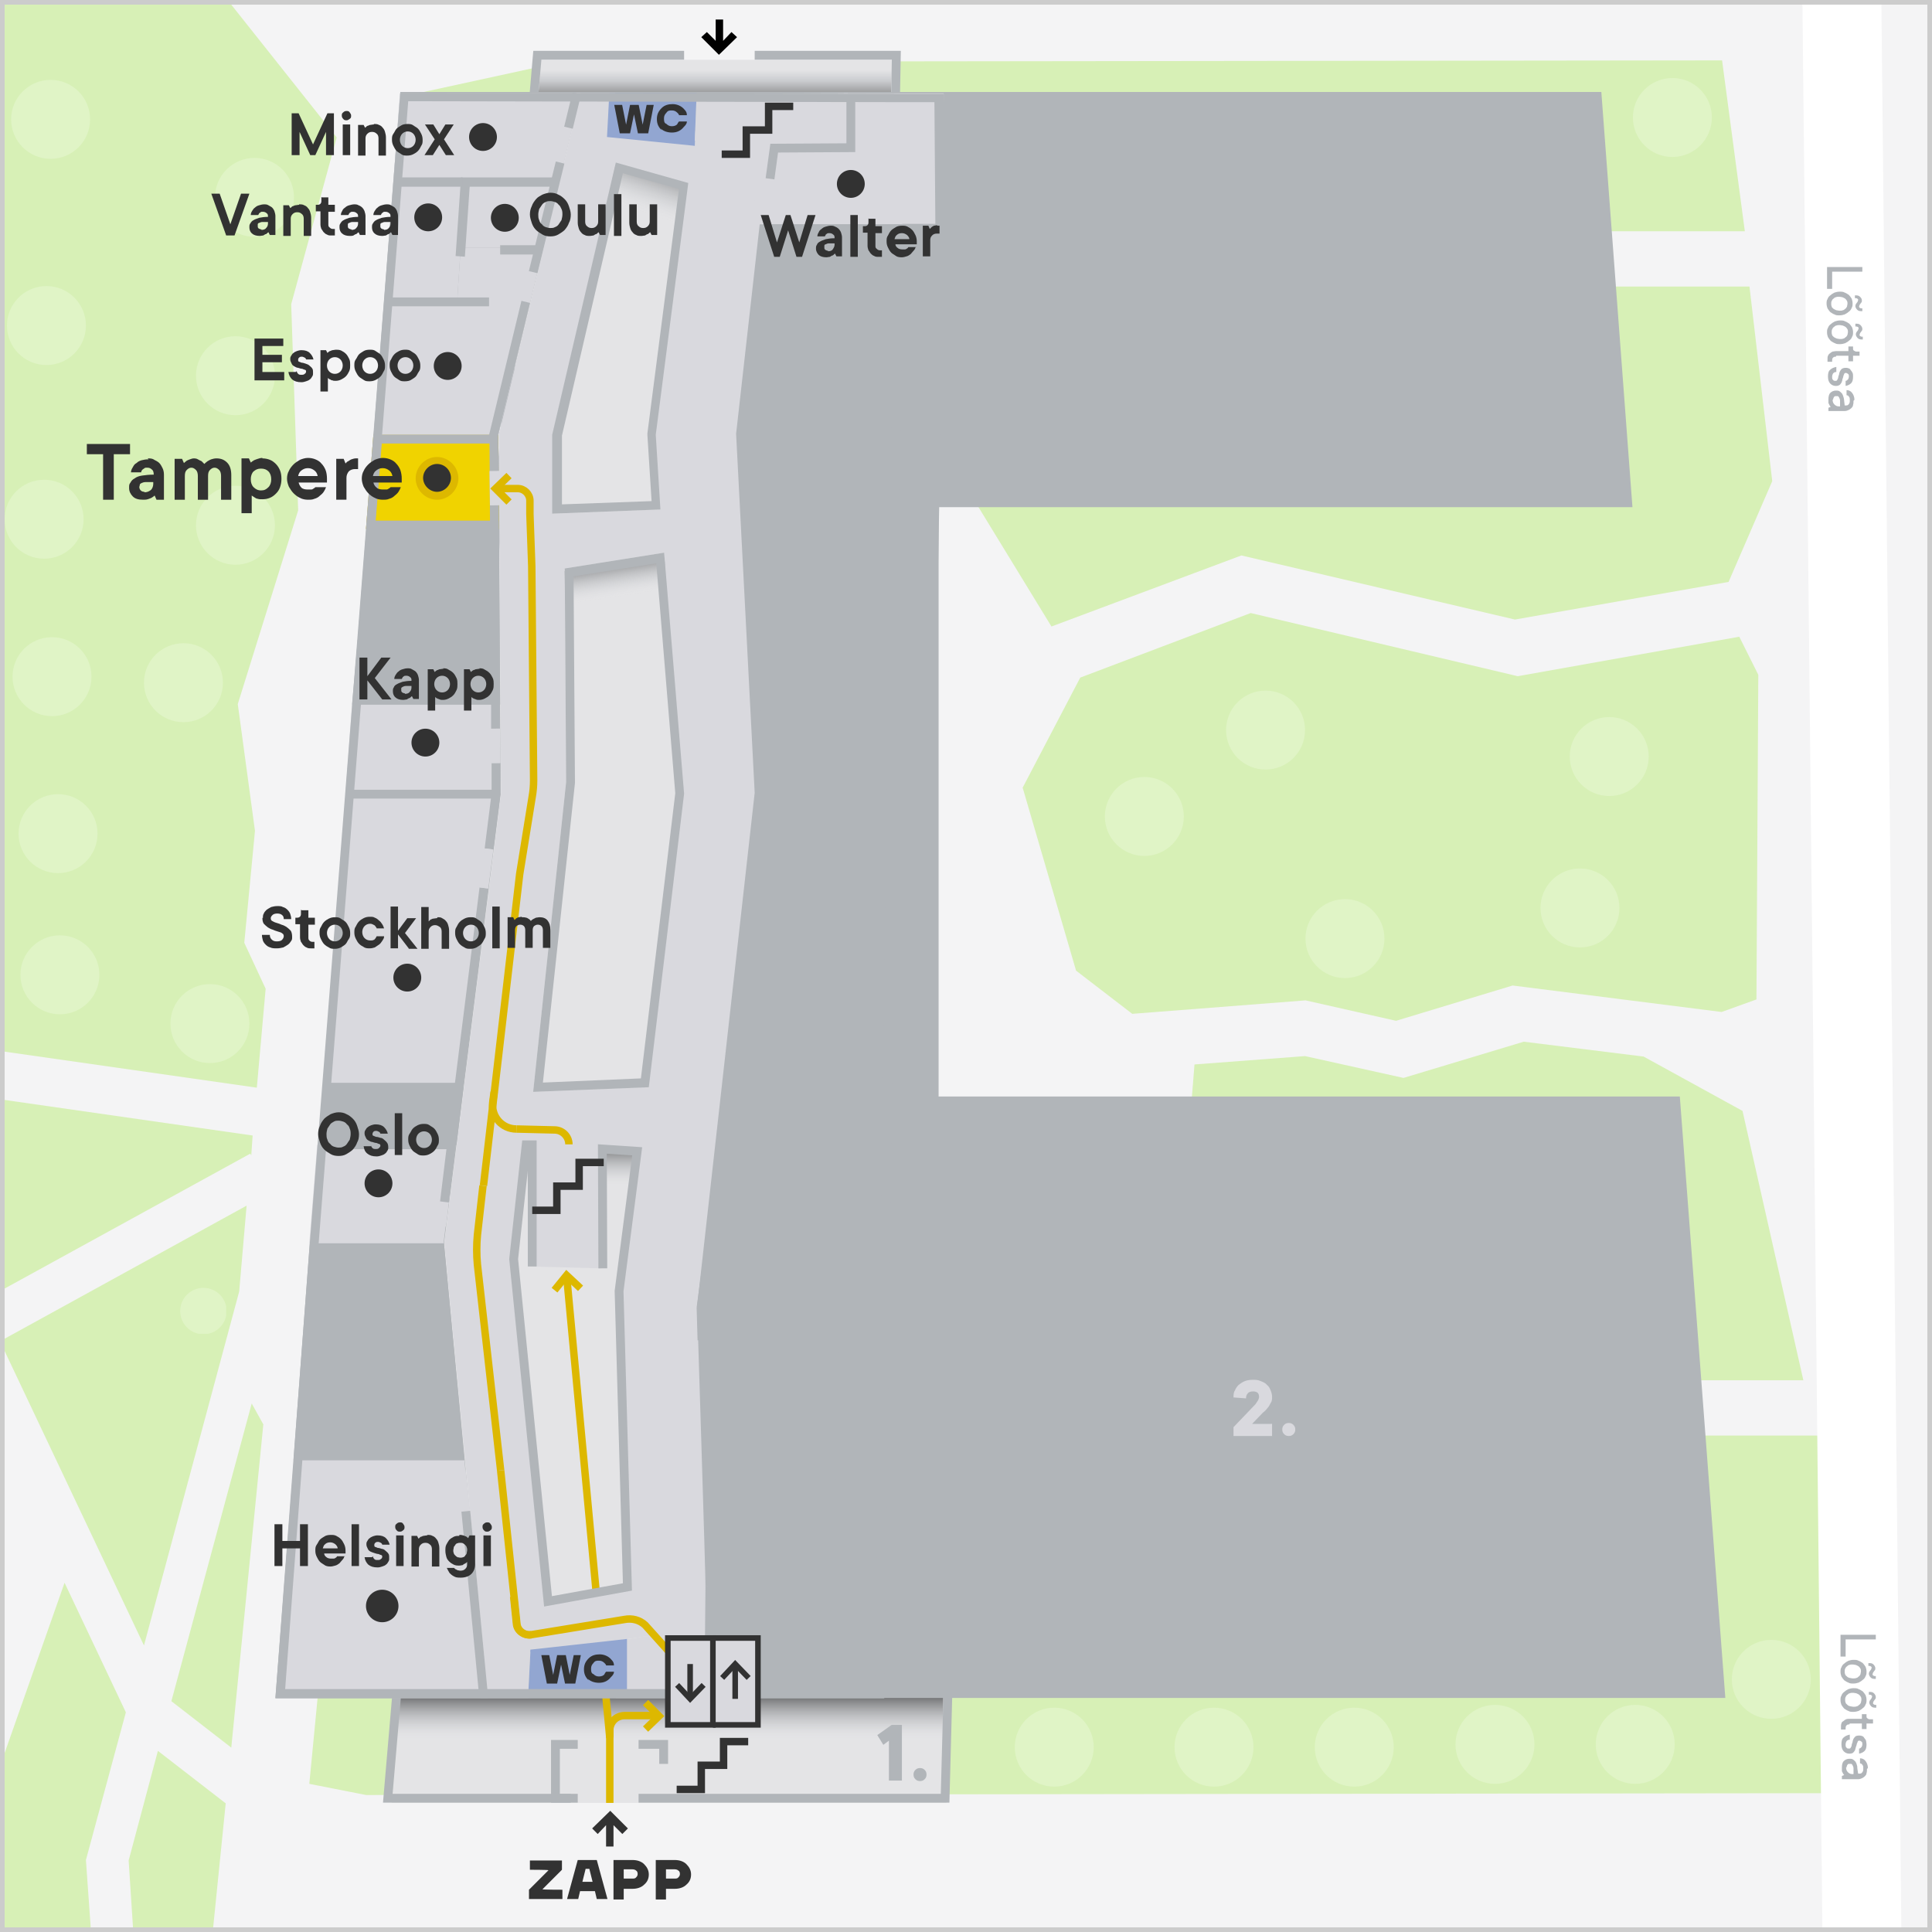 <?xml version="1.0" encoding="UTF-8"?>
<svg xmlns="http://www.w3.org/2000/svg" xmlns:xlink="http://www.w3.org/1999/xlink" version="1.1" viewBox="0 0 416 416">
  <!-- Generator: Adobe Illustrator 29.3.1, SVG Export Plug-In . SVG Version: 2.1.0 Build 151)  -->
  <defs>
    <style>
      .st0 {
        stroke-width: 2px;
      }

      .st0, .st1, .st2, .st3, .st4, .st5, .st6, .st7, .st8, .st9, .st10, .st11 {
        stroke-miterlimit: 10;
      }

      .st0, .st1, .st2, .st3, .st4, .st5, .st7, .st8, .st9, .st11 {
        fill: none;
      }

      .st0, .st2, .st3 {
        stroke: #b1b5b9;
      }

      .st12 {
        fill: url(#linear-gradient2);
      }

      .st13 {
        fill: url(#linear-gradient1);
      }

      .st14 {
        fill: url(#linear-gradient3);
      }

      .st15 {
        fill: #323232;
      }

      .st16 {
        fill: #f4f4f5;
      }

      .st17 {
        fill: url(#linear-gradient4);
        opacity: .5;
      }

      .st1 {
        stroke-width: 3px;
      }

      .st1, .st11 {
        stroke: #d9d9de;
      }

      .st2, .st11 {
        stroke-width: 1.9px;
      }

      .st3 {
        stroke-width: 1.9px;
      }

      .st18, .st19 {
        fill: #e0f4c6;
      }

      .st20 {
        fill: url(#linear-gradient);
      }

      .st21 {
        fill: #ddb800;
      }

      .st22 {
        fill: #ccc;
      }

      .st23 {
        isolation: isolate;
      }

      .st24, .st19 {
        mix-blend-mode: multiply;
      }

      .st25, .st6 {
        fill: #d9d9de;
      }

      .st4 {
        stroke-width: 1.6px;
      }

      .st4, .st5, .st6 {
        stroke: #323232;
      }

      .st26 {
        fill: #e4e4e6;
      }

      .st5, .st6 {
        stroke-width: 1.2px;
      }

      .st27 {
        fill: #fff;
        opacity: 0;
      }

      .st28 {
        fill: #92a6d1;
      }

      .st7 {
        stroke-width: 1.6px;
      }

      .st7, .st8, .st9 {
        stroke: #ddb800;
      }

      .st8 {
        stroke-width: 1.6px;
      }

      .st9 {
        stroke-width: 1.6px;
      }

      .st29 {
        fill: #d7f0b6;
      }

      .st10 {
        stroke: #fff;
        stroke-width: 17px;
      }

      .st10, .st30 {
        fill: #b1b5b9;
      }

      .st31 {
        fill: #f0d300;
      }
    </style>
    <symbol id="New_Symbol" viewBox="0 0 18.6 18.6">
      <g>
        <rect class="st27" width="18.6" height="18.6"/>
        <polyline class="st4" points="17 4.2 11.7 4.2 11.7 9.3 6.9 9.3 6.9 14.5 1.6 14.5"/>
      </g>
    </symbol>
    <symbol id="New_Symbol_1" viewBox="0 0 11 11">
      <g>
        <rect class="st27" width="11" height="11"/>
        <g>
          <path class="st15" d="M.9,3.7h.9l.5,2.5h0l.5-2.5h1.1l.5,2.5h0l.5-2.5h.9l-.7,3.6h-1.3l-.5-2.4h0l-.5,2.4h-1.3l-.7-3.6Z"/>
          <path class="st15" d="M6.8,6.9c-.4-.4-.6-.8-.6-1.4s.2-1,.6-1.4c.4-.4.9-.5,1.4-.5s1.1.2,1.5.7c.2.2.3.4.3.7h-1c0-.1-.1-.2-.2-.3-.2-.2-.4-.3-.7-.3s-.5,0-.7.3c-.2.2-.3.4-.3.7s0,.6.3.7c.2.2.4.3.7.3s.6-.1.7-.3c0,0,.1-.2.2-.3h1c0,.3-.2.5-.4.7-.4.5-.9.7-1.5.7s-1.1-.2-1.4-.5Z"/>
        </g>
      </g>
    </symbol>
    <symbol id="puu" viewBox="0 0 17 17">
      <circle class="st19" cx="8.5" cy="8.5" r="8.5"/>
    </symbol>
    <symbol id="põõsas" viewBox="0 0 9.9 9.9">
      <g class="st24">
        <circle class="st18" cx="5" cy="5" r="5"/>
      </g>
    </symbol>
    <linearGradient id="linear-gradient" x1="144.2" y1="374.7" x2="144.2" y2="361.7" gradientUnits="userSpaceOnUse">
      <stop offset="0" stop-color="#e4e4e6" stop-opacity="0"/>
      <stop offset=".2" stop-color="#b1b5b9" stop-opacity=".2"/>
      <stop offset=".9" stop-color="#323232"/>
    </linearGradient>
    <linearGradient id="linear-gradient1" x1="121.6" y1="255.5" x2="121.6" y2="243.4" xlink:href="#linear-gradient"/>
    <linearGradient id="linear-gradient2" x1="131.6" y1="128.7" x2="129.8" y2="117" xlink:href="#linear-gradient"/>
    <linearGradient id="linear-gradient3" x1="137.5" y1="45.4" x2="142.7" y2="30.2" xlink:href="#linear-gradient"/>
    <linearGradient id="linear-gradient4" x1="-7769.8" y1="-1000.8" x2="-7769.8" y2="-1012.3" gradientTransform="translate(-7616 -985.7) rotate(-180)" gradientUnits="userSpaceOnUse">
      <stop offset="0" stop-color="#e4e4e6"/>
      <stop offset=".2" stop-color="#b1b5b9"/>
      <stop offset=".5" stop-color="#323232"/>
    </linearGradient>
  </defs>
  <g class="st23">
    <g id="base">
      <rect class="st16" x="0" y="0" width="416" height="416"/>
    </g>
    <g id="roheline">
      <g>
        <polygon class="st29" points="378.6 145.3 374.5 137.1 326.8 145.6 269.3 132 232.6 145.9 220.2 169.6 231.7 209 243.8 218.3 281.1 215.4 300.6 219.8 325.7 212.2 370.7 217.9 378.2 215.2 378.6 145.3"/>
        <polygon class="st29" points="396.9 301.9 396.9 301.8 397 303.5 396.9 301.9"/>
        <polygon class="st29" points="91.4 43.2 92.6 56.2 123.9 75.3 171.6 237 80.8 237 66.6 384.1 78.8 386.5 401.4 386.1 401.5 391 397.3 309.1 354 309.1 352.9 297.2 388.3 297.2 375.2 239.2 353.9 227.5 328.1 224.3 302.2 232.1 281 227.4 257.2 229.2 256.1 242.9 188.8 240.9 174.1 81.7 197 86.8 226.4 134.9 267.3 119.6 326.2 133.4 372.2 125.3 381.6 103.6 376.7 61.7 316.5 61.7 315.5 49.8 375.7 49.8 370.8 13 121.1 13.3 89.4 20.2 91.4 43.2"/>
        <polygon class="st29" points="393.8 239.6 393 231.1 394.2 248.3 393.8 239.6"/>
      </g>
      <use width="17" height="17" transform="translate(237.9 167.3)" xlink:href="#puu"/>
      <use width="17" height="17" transform="translate(264 148.7)" xlink:href="#puu"/>
      <use width="17" height="17" transform="translate(281.1 193.6)" xlink:href="#puu"/>
      <use width="17" height="17" transform="translate(331.7 187)" xlink:href="#puu"/>
      <use width="17" height="17" transform="translate(338 154.4)" xlink:href="#puu"/>
      <use width="17" height="17" transform="translate(351.6 16.8)" xlink:href="#puu"/>
      <use width="17" height="17" transform="translate(372.9 353.1)" xlink:href="#puu"/>
      <use width="17" height="17" transform="translate(252.9 367.7)" xlink:href="#puu"/>
      <use width="17" height="17" transform="translate(218.5 367.7)" xlink:href="#puu"/>
      <use width="17" height="17" transform="translate(283.1 367.7)" xlink:href="#puu"/>
      <use width="17" height="17" transform="translate(313.4 367.1)" xlink:href="#puu"/>
      <use width="17" height="17" transform="translate(343.6 367.1)" xlink:href="#puu"/>
      <polygon class="st29" points="0 0 0 226.3 55.3 234.2 57.2 212.9 52.6 203 54.9 178.9 51.2 151.6 64.2 109.9 62.7 65.5 72.5 29.6 49 0 0 0"/>
      <polygon class="st29" points="51.5 278.1 53.1 259.6 0 288.8 31 354.3 51.5 278.1"/>
      <polygon class="st29" points="53.9 248.4 54.1 248.8 54.4 244.5 0 236.7 0 278 53.9 248.4"/>
      <polygon class="st29" points="54.2 302.2 36.9 366.3 49.8 376.3 56.7 306.7 54.2 302.2"/>
      <polygon class="st29" points="18.5 400.5 27.1 368.7 13.9 340.8 0 380.3 0 415.9 19.6 416 18.5 400.5"/>
      <polygon class="st29" points="48.6 388.3 34 377 27.7 400.6 28.7 416 45.8 416 48.6 388.3"/>
      <use width="9.9" height="9.9" transform="translate(38.8 277.3)" xlink:href="#põõsas"/>
      <use width="17" height="17" transform="translate(4.4 201.4)" xlink:href="#puu"/>
      <use width="17" height="17" transform="translate(36.7 211.9)" xlink:href="#puu"/>
      <use width="17" height="17" transform="translate(4 171)" xlink:href="#puu"/>
      <use width="17" height="17" transform="translate(2.7 137.2)" xlink:href="#puu"/>
      <use width="17" height="17" transform="translate(31 138.5)" xlink:href="#puu"/>
      <use width="17" height="17" transform="translate(1 103.3)" xlink:href="#puu"/>
      <use width="17" height="17" transform="translate(42.2 104.6)" xlink:href="#puu"/>
      <use width="17" height="17" transform="translate(1.5 61.6)" xlink:href="#puu"/>
      <use width="17" height="17" transform="translate(42.2 72.4)" xlink:href="#puu"/>
      <use width="17" height="17" transform="translate(2.4 17.2)" xlink:href="#puu"/>
      <use width="17" height="17" transform="translate(46.3 34)" xlink:href="#puu"/>
    </g>
    <g id="street">
      <line class="st10" x1="396.6" y1=".4" x2="400.9" y2="415.5"/>
      <g>
        <path class="st30" d="M394.5,62.2h-1.1s0-4.7,0-4.7h7.6c0,0,0,1,0,1h-6.5c0,0,0,3.7,0,3.7Z"/>
        <path class="st30" d="M396.1,67.9c-.4,0-.8,0-1.1-.2-.3-.1-.6-.3-.9-.5-.2-.2-.4-.5-.6-.8-.1-.3-.2-.6-.2-1,0-.4,0-.7.2-1,.1-.3.3-.6.6-.8.2-.2.5-.4.9-.6.3-.1.7-.2,1.1-.2.4,0,.8,0,1.1.2.3.1.6.3.9.5.2.2.4.5.6.8.1.3.2.6.2,1,0,.4,0,.7-.2,1-.1.3-.3.6-.6.8-.2.2-.5.4-.9.6-.3.1-.7.2-1.1.2ZM396.1,66.9c.3,0,.5,0,.7-.1.2,0,.4-.2.5-.3.2-.1.3-.3.4-.5,0-.2.1-.4.1-.6,0-.2,0-.4-.1-.6s-.2-.3-.4-.5c-.2-.1-.3-.2-.6-.3-.2,0-.4-.1-.7-.1s-.5,0-.7.1c-.2,0-.4.2-.5.3-.2.1-.3.3-.4.5s-.1.4-.1.6c0,.2,0,.4.1.6,0,.2.2.3.4.5.2.1.3.2.6.3.2,0,.4.1.7.1ZM399.5,66c0-.2,0-.3.1-.5,0-.1.2-.2.2-.3,0,0,.2-.2.2-.3s.1-.2.1-.3c0-.1,0-.2-.2-.3-.1-.1-.3-.1-.5-.1v-.6c.5,0,.8,0,1.1.3s.4.5.4.8c0,.2,0,.3-.1.4,0,.1-.2.2-.2.3,0,0-.2.2-.2.3,0,0-.1.2-.1.3,0,.1,0,.2.2.3.1.1.3.1.5.1v.6c-.5,0-.8,0-1.1-.3-.2-.2-.4-.5-.4-.8Z"/>
        <path class="st30" d="M396.2,74.1c-.4,0-.8,0-1.1-.2-.3-.1-.6-.3-.9-.5-.2-.2-.4-.5-.6-.8-.1-.3-.2-.6-.2-1,0-.4,0-.7.2-1,.1-.3.3-.6.6-.8.2-.2.5-.4.9-.6.3-.1.7-.2,1.1-.2.4,0,.8,0,1.1.2.3.1.6.3.9.5.2.2.4.5.6.8.1.3.2.6.2,1,0,.4,0,.7-.2,1-.1.3-.3.6-.6.8-.2.2-.5.4-.9.6-.3.1-.7.2-1.1.2ZM396.2,73c.3,0,.5,0,.7-.1.2,0,.4-.2.5-.3.2-.1.3-.3.4-.5,0-.2.1-.4.1-.6,0-.2,0-.4-.1-.6s-.2-.3-.4-.5c-.2-.1-.3-.2-.6-.3-.2,0-.4-.1-.7-.1s-.5,0-.7.1c-.2,0-.4.2-.5.3-.2.1-.3.3-.4.5s-.1.4-.1.6c0,.2,0,.4.1.6,0,.2.2.3.4.5.2.1.3.2.6.3.2,0,.4.1.7.1ZM399.6,72.1c0-.2,0-.3.1-.5,0-.1.2-.2.2-.3,0,0,.2-.2.2-.3s.1-.2.1-.3c0-.1,0-.2-.2-.3-.1-.1-.3-.1-.5-.1v-.6c.5,0,.8,0,1.1.3.2.2.4.5.4.8,0,.2,0,.3-.1.4,0,.1-.2.2-.2.3,0,0-.2.2-.2.3,0,0-.1.2-.1.3,0,.1,0,.2.2.3.1.1.3.1.5.1v.6c-.5,0-.8,0-1.1-.3-.2-.2-.4-.5-.4-.8Z"/>
        <path class="st30" d="M395.3,76.8c-.2,0-.4,0-.6.2s-.2.4-.2.6c0,0,0,0,0,.1s0,0,0,.1c0,0,0,0,0,.1h-1s0,0,0-.2c0-.1,0-.3,0-.4,0-.2,0-.5.1-.7s.2-.4.4-.5c.2-.2.4-.3.6-.4.2,0,.5-.1.8-.1h2.6s0-1,0-1h1s0,.4,0,.4c0,.2,0,.4.2.5s.3.2.5.2h.7s0,.9,0,.9h-1.4s0,1.2,0,1.2h-1s0-1.2,0-1.2h-2.6Z"/>
        <path class="st30" d="M395.3,80.1c-.2,0-.4.1-.6.3-.1.2-.2.4-.2.7,0,.3,0,.6.2.7.1.2.3.2.5.2.2,0,.3,0,.4-.2,0-.1.2-.3.2-.5,0-.2.1-.4.2-.7,0-.2.1-.5.2-.7.1-.2.3-.4.4-.5.2-.1.4-.2.8-.2.2,0,.4,0,.6.1.2,0,.4.2.5.4.2.2.3.4.4.6s.1.5.1.8c0,.6-.1,1.1-.4,1.4-.3.3-.7.5-1.2.6v-1.1c.2,0,.3-.1.5-.3.1-.1.2-.4.2-.6,0-.3,0-.5-.2-.6-.1-.1-.3-.2-.4-.2-.2,0-.3,0-.4.2s-.1.3-.2.5c0,.2-.1.4-.2.7,0,.2-.1.5-.2.7s-.3.4-.4.5c-.2.1-.4.2-.8.2-.5,0-.9-.2-1.2-.5s-.5-.8-.5-1.5c0-.7.1-1.2.5-1.5.3-.3.8-.5,1.3-.6v1.1Z"/>
        <path class="st30" d="M399.1,86.3c0,.3,0,.6-.1.9,0,.3-.2.5-.4.7s-.4.3-.6.4c-.2.1-.5.2-.8.2h-3.5s0-.7,0-.7l.5-.2c-.1-.1-.2-.2-.3-.4,0-.1-.2-.3-.2-.5s0-.4,0-.7c0-.6.1-1.1.4-1.4.3-.3.7-.5,1.2-.5.3,0,.5,0,.7.1.2.1.4.3.6.5.2.3.3.6.4,1s.1,1,.2,1.6h.2c.3,0,.5,0,.7-.3s.2-.4.2-.8c0-.4,0-.6-.2-.8-.1-.2-.3-.3-.5-.3v-1.1c.5,0,.9.2,1.2.6.3.4.5.9.5,1.5ZM394.6,86c0,.5.1.8.4,1.1.2.2.5.4.9.4h.3c0-.5,0-.9,0-1.2,0-.3-.1-.5-.2-.7s-.2-.3-.3-.3c-.1,0-.2,0-.4,0-.2,0-.3,0-.4.2-.1.1-.2.4-.2.6Z"/>
      </g>
      <g>
        <path class="st30" d="M397.4,356.7h-1.1s0-4.7,0-4.7h7.6c0,0,0,1,0,1h-6.5c0,0,0,3.7,0,3.7Z"/>
        <path class="st30" d="M399.1,362.5c-.4,0-.8,0-1.1-.2-.3-.1-.6-.3-.9-.5-.2-.2-.4-.5-.6-.8-.1-.3-.2-.6-.2-1s0-.7.2-1c.1-.3.3-.6.6-.8.2-.2.5-.4.9-.6.3-.1.7-.2,1.1-.2.4,0,.8,0,1.1.2.3.1.6.3.9.5.2.2.4.5.6.8.1.3.2.6.2,1,0,.4,0,.7-.2,1-.1.3-.3.6-.6.8-.2.2-.5.4-.9.6-.3.1-.7.2-1.1.2ZM399,361.4c.3,0,.5,0,.7-.1.2,0,.4-.2.5-.3.2-.1.3-.3.4-.5,0-.2.1-.4.1-.6s0-.4-.1-.6-.2-.3-.4-.5c-.2-.1-.3-.2-.6-.3-.2,0-.4-.1-.7-.1s-.5,0-.7.1c-.2,0-.4.2-.5.3-.2.1-.3.3-.4.5s-.1.4-.1.6c0,.2,0,.4.1.6,0,.2.2.3.4.5s.3.2.6.3c.2,0,.4.1.7.1ZM402.4,360.5c0-.2,0-.3.1-.5,0-.1.2-.2.2-.3,0,0,.2-.2.2-.3,0,0,.1-.2.1-.3,0-.1,0-.2-.2-.3-.1-.1-.3-.1-.5-.1v-.6c.5,0,.8,0,1.1.3.2.2.4.5.4.8,0,.2,0,.3-.1.4,0,.1-.2.2-.2.3,0,0-.2.2-.2.3,0,0-.1.2-.1.3,0,.1,0,.2.2.3.1.1.3.1.5.1v.6c-.5,0-.8,0-1.1-.3-.2-.2-.4-.5-.4-.8Z"/>
        <path class="st30" d="M399.1,368.6c-.4,0-.8,0-1.1-.2-.3-.1-.6-.3-.9-.5-.2-.2-.4-.5-.6-.8-.1-.3-.2-.6-.2-1s0-.7.2-1c.1-.3.3-.6.6-.8.2-.2.5-.4.9-.6.3-.1.7-.2,1.1-.2.4,0,.8,0,1.1.2.3.1.6.3.9.5.2.2.4.5.6.8.1.3.2.6.2,1,0,.4,0,.7-.2,1-.1.3-.3.6-.6.8-.2.2-.5.4-.9.6-.3.1-.7.2-1.1.2ZM399.1,367.5c.3,0,.5,0,.7-.1.2,0,.4-.2.5-.3.2-.1.3-.3.4-.5,0-.2.1-.4.1-.6s0-.4-.1-.6-.2-.3-.4-.5c-.2-.1-.3-.2-.6-.3-.2,0-.4-.1-.7-.1s-.5,0-.7.1c-.2,0-.4.2-.5.3-.2.1-.3.3-.4.5s-.1.4-.1.6c0,.2,0,.4.1.6,0,.2.2.3.4.5s.3.2.6.3c.2,0,.4.1.7.1ZM402.5,366.7c0-.2,0-.3.1-.5,0-.1.2-.2.2-.3,0,0,.2-.2.2-.3,0,0,.1-.2.1-.3,0-.1,0-.2-.2-.3-.1-.1-.3-.1-.5-.1v-.6c.5,0,.8,0,1.1.3.2.2.4.5.4.8,0,.2,0,.3-.1.4,0,.1-.2.2-.2.3,0,0-.2.2-.2.3,0,0-.1.2-.1.3,0,.1,0,.2.2.3.1.1.3.1.5.1v.6c-.5,0-.8,0-1.1-.3-.2-.2-.4-.5-.4-.8Z"/>
        <path class="st30" d="M398.2,371.3c-.2,0-.4,0-.6.2s-.2.4-.2.6c0,0,0,0,0,.1,0,0,0,0,0,.1s0,0,0,.1h-1s0,0,0-.2c0-.1,0-.3,0-.4,0-.2,0-.5.1-.7,0-.2.2-.4.4-.5.2-.2.4-.3.6-.4s.5-.1.8-.1h2.6s0-1,0-1h1s0,.4,0,.4c0,.2,0,.4.2.5.1.1.3.2.5.2h.7s0,.9,0,.9h-1.4s0,1.2,0,1.2h-1s0-1.2,0-1.2h-2.6Z"/>
        <path class="st30" d="M398.2,374.6c-.2,0-.4.1-.6.3-.1.2-.2.4-.2.7,0,.3,0,.6.2.7.1.2.3.2.5.2.2,0,.3,0,.4-.2s.2-.3.2-.5c0-.2.1-.4.2-.7,0-.2.1-.5.2-.7.1-.2.3-.4.4-.5s.4-.2.8-.2c.2,0,.4,0,.6.1.2,0,.4.2.5.4.2.2.3.4.4.6,0,.2.1.5.1.8,0,.6-.1,1.1-.4,1.4-.3.3-.7.5-1.2.6v-1.1c.2,0,.3-.1.5-.3.1-.1.2-.4.2-.6,0-.3,0-.5-.2-.6-.1-.1-.3-.2-.4-.2-.2,0-.3,0-.4.2,0,.1-.1.3-.2.5,0,.2-.1.4-.2.7s-.1.5-.2.7c-.1.2-.3.4-.4.5s-.4.2-.8.2c-.5,0-.9-.2-1.2-.5s-.5-.8-.5-1.5c0-.7.1-1.2.5-1.5.3-.3.8-.5,1.3-.6v1.1Z"/>
        <path class="st30" d="M402,380.9c0,.3,0,.6-.1.9,0,.3-.2.5-.4.7s-.4.3-.6.4c-.2.1-.5.2-.8.2h-3.5s0-.7,0-.7l.5-.2c-.1-.1-.2-.2-.3-.4,0-.1-.2-.3-.2-.5,0-.2,0-.4,0-.7,0-.6.1-1.1.4-1.4.3-.3.7-.5,1.2-.5.3,0,.5,0,.7.1.2.1.4.3.6.5.2.3.3.6.4,1,0,.4.1,1,.2,1.6h.2c.3,0,.5,0,.7-.3s.2-.4.2-.8c0-.4,0-.6-.2-.8-.1-.2-.3-.3-.5-.3v-1.1c.5,0,.9.2,1.2.6.3.4.5.9.5,1.5ZM397.5,380.5c0,.5.1.8.4,1.1.2.2.5.4.9.4h.3c0-.5,0-.9,0-1.2,0-.3-.1-.5-.2-.7s-.2-.3-.3-.3c-.1,0-.2,0-.4,0-.2,0-.3,0-.4.2-.1.1-.2.4-.2.6Z"/>
      </g>
    </g>
    <g id="_x31__korrus">
      <g>
        <polygon class="st26" points="192.9 12.9 115.6 12.9 84.3 388.2 203.8 388.2 204.1 364.7 195.6 364.5 188.6 249.2 192.9 12.9"/>
        <polygon class="st20" points="203.1 377.3 203.1 365 85.7 365.5 85.3 377.3 203.1 377.3"/>
        <polygon class="st13" points="135.2 257.9 137 248.6 107.6 246.5 106.1 255.5 135.2 257.9"/>
        <polygon class="st12" points="145.5 130.9 144 120 119 123.3 118.4 132.2 145.5 130.9"/>
        <polygon class="st14" points="149.5 49.4 148 38.6 130.4 33.6 122.4 50.7 149.5 49.4"/>
        <polygon class="st17" points="116.6 12.9 115.6 23.7 191.8 23.4 192 12.9 116.6 12.9"/>
        <polyline class="st3" points="147.3 11.9 115.7 11.9 83.5 387.2 124.4 387.2"/>
        <polyline class="st3" points="137.5 375.6 142.9 375.6 142.9 379.8"/>
        <polyline class="st3" points="122.9 387.2 119.6 387.2 119.6 375.6 124.4 375.6"/>
        <polyline class="st3" points="137.5 387.2 203.5 387.2 204.1 364.6 195.1 364.5 188.6 249.2 193 11.9 162.5 11.9"/>
        <g class="st24">
          <line class="st9" x1="131.3" y1="374.2" x2="122" y2="274.6"/>
          <line class="st9" x1="131.3" y1="388.2" x2="131.3" y2="372.1"/>
          <path class="st8" d="M131.3,373.9v-1.3c0-1.8,1.4-3.2,3.2-3.2h7.2"/>
          <polyline class="st9" points="125 277.4 122 274.6 119.4 277.8"/>
          <polyline class="st9" points="139 372.3 141.9 369.5 139 366.6"/>
        </g>
      </g>
      <polygon class="st15" points="127.5 393.7 128.7 394.9 130.5 393 130.5 397.6 132.1 397.6 132.1 393 134 394.9 135.2 393.7 131.4 389.9 127.5 393.7"/>
      <g>
        <path class="st15" d="M113.9,408.9v-2l4.2-4.2h0c0-.1-4-.1-4-.1v-2h6.9v2l-4.2,4.2h0c0,.1,4.3.1,4.3.1v2h-7.2Z"/>
        <path class="st15" d="M122.1,408.9l2.3-8.4h4.1l2.3,8.4h-2.3l-.4-1.7h-3.2l-.4,1.7h-2.3ZM125.3,405.2h2.3l-.7-2.8h-.8l-.7,2.8Z"/>
        <path class="st15" d="M132.1,408.9v-8.4h4.1c1,0,1.9.3,2.5.9.6.6,1,1.3,1,2.2s-.3,1.6-1,2.2c-.6.6-1.5.9-2.5.9h-1.9v2.3h-2.2ZM134.3,404.5h1.8c.4,0,.7,0,.9-.3.2-.2.3-.4.3-.7s-.1-.6-.3-.7c-.2-.2-.5-.3-.9-.3h-1.8v2Z"/>
        <path class="st15" d="M141.2,408.9v-8.4h4.1c1,0,1.9.3,2.5.9.6.6,1,1.3,1,2.2s-.3,1.6-1,2.2c-.6.6-1.5.9-2.5.9h-1.9v2.3h-2.2ZM143.4,404.5h1.8c.4,0,.7,0,.9-.3.2-.2.3-.4.3-.7s-.1-.6-.3-.7c-.2-.2-.5-.3-.9-.3h-1.8v2Z"/>
      </g>
    </g>
    <g id="building_base">
      <g>
        <path class="st30" d="M361.8,236.1h-159.7v-126.9h149.4l-6.7-89.4H86.2l-26.9,345.8h312.2l-9.8-129.5ZM152.2,170.9l-12.4,110.6,1.9,60.1h10.6l-.4,11h-13.4s-34.3,4.8-34.3,4.8l-8.6-89.6,12.2-96.8-.5-77.3,16.1-67.1,32,3.1-7.2,63.9,4,77.3Z"/>
        <path class="st25" d="M123.5,26.5l-16.1,67.1.5,77.3-12.2,96.8,8.6,89.6,34.3-4.9h9s4.3-.1,4.3-.1v-10.9c.1,0-1.8-60.1-1.8-60.1l12.4-110.6-4-77.3,7.2-63.9-42.2-3.1ZM135.8,342.3l-18.2,3-7.6-74.2,2.7-24.6h1.2c0,.1,0,26.2,0,26.2l15.3.4v-25.7c-.1,0,8.5.6,8.5.6l-3.9,30.2,1.9,64.3ZM138.5,234.1l-23.7,1,7.1-66.7-.3-46,21.4-3.4,3.1,51.9-7.6,63.2ZM140.8,93.6l1,16.1-22.8.9v-17s13.5-57.9,13.5-57.9l15.4,4.5-7.1,53.4Z"/>
      </g>
      <polygon class="st31" points="107.3 93.6 107.4 113.9 78.8 113.9 80.4 93.6 107.3 93.6"/>
    </g>
    <g id="rooms">
      <g>
        <polygon class="st25" points="100 314.4 103.9 357.4 105.1 365.6 59.5 365.6 63.4 314.4 100 314.4"/>
        <polygon class="st30" points="95.6 267.7 100 314.4 63.2 314.4 66.7 267.7 95.6 267.7"/>
        <polygon class="st25" points="98.1 246.5 95.5 267.7 66.6 267.7 68.3 246.5 98.1 246.5"/>
        <polygon class="st30" points="99.8 234.1 98.3 246.5 68.8 246.5 69.8 234.1 99.8 234.1"/>
        <polygon class="st25" points="107.6 170.9 99.7 234.1 69.9 234.1 74.8 170.9 107.6 170.9"/>
        <polygon class="st25" points="107.6 151.7 107.7 170.9 74.4 170.9 75.8 151.7 107.6 151.7"/>
        <polygon class="st30" points="107.5 122.4 107.7 151.7 75.8 151.7 78.4 122.4 107.5 122.4"/>
        <polygon class="st30" points="107.4 112.2 107.5 123.3 78.4 123.3 79.3 112.2 107.4 112.2"/>
        <polygon class="st25" points="114.1 65.4 107.3 93.6 80.6 93.6 82.7 65.4 114.1 65.4"/>
        <polygon class="st25" points="120.5 39.3 117.1 53.3 99.3 53.3 100.2 39.3 120.5 39.3"/>
        <polygon class="st25" points="125 20.1 120.4 39.3 84.7 39.3 86.1 20.1 125 20.1"/>
        <polygon class="st25" points="132.5 20.1 132.1 27.4 123.4 27 123.7 20.1 132.5 20.1"/>
        <polygon class="st28" points="150 20.1 149.6 31.4 130.7 29.5 131.2 20.1 150 20.1"/>
        <polygon class="st25" points="182.6 20.1 182.2 30.9 156.9 30.9 149.6 30.3 150 20.2 182.6 20.1"/>
        <polygon class="st25" points="203.2 20.1 202.9 48.3 161.9 48.3 164 29.6 181.5 29.6 181.7 20.1 203.2 20.1"/>
        <polygon class="st30" points="203.1 48.3 202.5 93.6 160.1 93.6 166.2 48.3 203.1 48.3"/>
        <polygon class="st30" points="202.5 93.6 202 121.9 161.7 121.9 160.1 93.6 202.5 93.6"/>
        <polygon class="st30" points="202 121.9 201.2 170.9 165 170.9 161.8 121.9 202 121.9"/>
        <polygon class="st30" points="201.2 170.9 199.6 281.5 150 281.5 164.9 170.9 201.2 170.9"/>
        <polygon class="st30" points="180.5 288.6 179.6 337.8 190.7 337.8 190.4 365.4 163.4 365.6 163.6 352.5 157.9 352.2 158.2 341.5 152.3 341.5 150.7 288.6 180.5 288.6"/>
        <polygon class="st30" points="158.2 341.5 157.9 352.3 151.8 352.4 151.9 341.5 158.2 341.5"/>
        <polygon class="st25" points="163.5 352.4 163.4 365.6 132.6 365.6 133.1 353.3 138.5 352.4 163.5 352.4"/>
        <polygon class="st28" points="113.7 365.6 114.2 355.2 135 352.9 135 365.1 113.7 365.6"/>
        <polygon class="st25" points="103.5 365.6 104 356.5 114.2 355.8 113.7 365.6 103.5 365.6"/>
        <polygon class="st30" points="190.2 281.5 189.5 337.8 179.6 337.8 180.5 288.6 150.2 288.6 150 281.5 180.6 281.5 190.2 281.5"/>
        <polygon class="st25" points="98.4 65.4 82.8 65.4 84.7 39.3 99.7 39.3 98.7 53.3 99.2 53.3 98.4 65.4"/>
        <polygon class="st25" points="98.4 65.4 114.1 65.4 117 53.3 99.2 53.3 98.4 65.4"/>
        <path class="st30" d="M87.9,21.8l106.7.2h6.6l.2,26.2h-7c0,.1-1.9.1-1.9.1v1.9s-4.1,313.5-4.1,313.5H61.4l7.2-95.8L87.9,21.8M86.2,19.9l-19.5,247.9-7.4,97.9h131.1l4.1-315.4h8.9c0-.1-.2-30.1-.2-30.1h-8.5l-108.5-.2h0Z"/>
        <line class="st11" x1="99.3" y1="316.5" x2="100.3" y2="325.5"/>
        <line class="st11" x1="95.9" y1="257.1" x2="95.1" y2="264"/>
        <polyline class="st2" points="165.8 38.5 166.7 31.9 183.2 31.8 183.2 21.1"/>
        <line class="st2" x1="122.4" y1="27.5" x2="124.2" y2="20.1"/>
        <line class="st2" x1="114.8" y1="58.6" x2="120.6" y2="35"/>
        <line class="st2" x1="105.3" y1="65" x2="83.8" y2="65"/>
        <line class="st2" x1="106.2" y1="94" x2="113.2" y2="65"/>
        <polyline class="st2" points="104.2 191.2 98.8 234.1 69.9 234.1"/>
        <polyline class="st2" points="106.8 164.3 106.8 170.9 105.3 182.8"/>
        <line class="st2" x1="106.7" y1="151.1" x2="106.7" y2="156.9"/>
        <polyline class="st2" points="68.7 246.5 97.2 246.5 95.7 258.8"/>
        <line class="st2" x1="100.3" y1="325.4" x2="104" y2="363.9"/>
        <line class="st0" x1="107.7" y1="53.8" x2="116.4" y2="53.8"/>
        <polyline class="st0" points="119.5 39.2 100.2 39.2 99.1 55.2"/>
        <line class="st2" x1="75.7" y1="171" x2="106.8" y2="171"/>
        <line class="st0" x1="85.4" y1="39.2" x2="99.6" y2="39.2"/>
        <path class="st30" d="M82.2,95.5h23.2s.1,16.6.1,16.6h-24.6s1.3-16.6,1.3-16.6M80.4,93.6l-1.6,20.3h28.6c0,0-.1-20.3-.1-20.3h-26.9Z"/>
      </g>
      <polyline class="st2" points="129.8 273.1 129.7 247.4 137.2 247.9 133.3 278 135.1 341.7 118 344.8 110.6 271.1 113.3 246.5 114.6 246.5 114.6 272.7"/>
      <path class="st30" d="M141.3,121.2l4.1,49.6-7.4,61.4-21.1.9,6.9-64.5h0c0-.1,0-.2,0-.2l-.3-44.3,17.8-2.8M143,119l-21.4,3.4.3,46-7.1,66.7,24.9-1,7.6-63.2-4.3-51.9h0Z"/>
      <line class="st11" x1="105.3" y1="182.8" x2="104.2" y2="191.2"/>
      <line class="st11" x1="106.7" y1="156.9" x2="106.8" y2="164.3"/>
      <path class="st30" d="M134.1,37.3l12.1,3.4-6.8,52.6v.2s0,.2,0,.2l.9,14.2-19.3.7v-14.8s13.1-56.4,13.1-56.4M132.6,35l-13.7,58.6v17s23.3-.9,23.3-.9l-1-16.1,7-54.2-15.6-4.4h0Z"/>
      <line class="st1" x1="106.9" y1="101.4" x2="107" y2="108.8"/>
    </g>
    <g id="arrows">
      <g class="st24">
        <polyline class="st9" points="109.6 102.4 106.7 105.2 109.6 108.1"/>
        <g>
          <path class="st7" d="M111.2,243.1l8.2.2c1.7,0,3.1,1.4,3.1,3.1h0"/>
          <path class="st7" d="M104.1,255.3l7.8-67.1,2.7-16.7c.2-1.1.3-2.3.3-3.4l-.4-46.2-.4-11.2v-2.9c0-1.4-1.2-2.6-2.6-2.6h-3.9"/>
          <path class="st7" d="M107.8,316.6l-5-44.3c-.2-2.1-.2-4.3,0-6.4l1.2-10.6"/>
          <path class="st9" d="M107.8,316.6l3.5,33c.1,1.5,1.6,2.6,3.1,2.4"/>
          <path class="st7" d="M106.4,235.1l-.3,2.2c-.4,3.1,2,5.8,5.1,5.8h0"/>
          <path class="st9" d="M110.6,343.8l.6,5.8c.1,1.5,1.6,2.6,3.1,2.4l20.2-3.3c1.6-.3,3.2.1,4.4,1.2l7.1,7.9-.5-2"/>
        </g>
      </g>
    </g>
    <g id="icons">
      <circle class="st15" cx="81.5" cy="254.8" r="3"/>
      <circle class="st15" cx="87.7" cy="210.5" r="3"/>
      <circle class="st15" cx="91.6" cy="159.9" r="3"/>
      <g>
        <path class="st15" d="M94.1,106.7c-2.1,0-3.8-1.7-3.8-3.8s1.7-3.8,3.8-3.8,3.8,1.7,3.8,3.8-1.7,3.8-3.8,3.8Z"/>
        <path class="st21" d="M94.1,99.9c1.7,0,3,1.4,3,3s-1.4,3-3,3-3-1.4-3-3,1.4-3,3-3M94.1,98.4c-2.5,0-4.6,2.1-4.6,4.6s2.1,4.6,4.6,4.6,4.6-2.1,4.6-4.6-2.1-4.6-4.6-4.6h0Z"/>
      </g>
      <circle class="st15" cx="104" cy="29.5" r="3"/>
      <circle class="st15" cx="108.7" cy="46.9" r="3"/>
      <circle class="st15" cx="92.2" cy="46.8" r="3"/>
      <use width="11" height="11" transform="translate(115.2 350.1) scale(1.7)" xlink:href="#New_Symbol_1"/>
      <g>
        <polyline class="st6" points="153.5 371.4 157.4 371.4 163.2 371.4 163.2 361.3 163.2 352.7 153.5 352.7"/>
        <polygon class="st6" points="153.5 352.7 143.8 352.7 143.8 362.7 143.8 371.4 153.5 371.4 153.5 362.7 153.5 361.3 153.5 352.7"/>
        <polyline class="st5" points="161.2 361.3 158.3 358.3 155.5 361.3"/>
        <polyline class="st5" points="158.3 365.8 158.3 358.3 158.3 358.3"/>
        <polyline class="st5" points="145.8 362.8 148.6 365.8 151.5 362.8"/>
        <polyline class="st5" points="148.6 358.3 148.6 365.8 148.6 365.8"/>
      </g>
      <circle class="st15" cx="183.2" cy="39.6" r="3"/>
      <circle class="st15" cx="82.3" cy="345.8" r="3.5"/>
      <g>
        <path class="st30" d="M194.2,371.4v12h-2.8v-8.6l-1.2.9-1.3-2.1,3.1-2.2h2.2Z"/>
        <path class="st30" d="M196.7,382.1c0-.4.1-.7.4-1,.3-.3.6-.4,1-.4s.7.1,1,.4c.3.3.4.6.4,1s-.1.7-.4,1c-.3.3-.6.4-1,.4s-.7-.1-1-.4c-.3-.3-.4-.6-.4-1Z"/>
      </g>
      <g>
        <path class="st25" d="M273.9,306.5v2.7h-8.3v-1.9l4.4-4.6c.2-.2.4-.4.5-.6.1-.2.3-.4.4-.6.1-.2.2-.5.2-.7,0-.4-.1-.7-.3-.9-.2-.2-.6-.3-1-.3s-.9.1-1.1.4c-.3.3-.4.6-.4,1.1l-2.7-.2c0-.5,0-1.1.3-1.5.2-.5.5-.9.8-1.2.4-.3.8-.6,1.3-.8.5-.2,1.1-.3,1.7-.3s1.2,0,1.8.3c.5.2,1,.4,1.3.8.4.3.6.7.8,1.2s.3.9.3,1.4,0,.9-.3,1.3c-.2.4-.4.8-.7,1.1-.3.4-.6.7-1,1l-2.3,2.4h4.2Z"/>
        <path class="st25" d="M276.1,307.8c0-.4.1-.7.4-1s.6-.4,1-.4.7.1,1,.4c.3.3.4.6.4,1s-.1.7-.4,1-.6.4-1,.4-.7-.1-1-.4c-.3-.3-.4-.6-.4-1Z"/>
      </g>
      <use width="11" height="11" transform="translate(130.9 16.3) scale(1.7)" xlink:href="#New_Symbol_1"/>
      <polygon points="158.7 8 157.5 6.9 155.7 8.8 155.7 4.2 154.1 4.2 154.1 8.8 152.2 6.9 151 8 154.8 11.8 158.7 8"/>
      <use width="18.6" height="18.6" transform="translate(144.1 370.8)" xlink:href="#New_Symbol"/>
      <use width="18.6" height="18.6" transform="translate(113 246.1)" xlink:href="#New_Symbol"/>
      <use width="18.6" height="18.6" transform="translate(153.8 18.7)" xlink:href="#New_Symbol"/>
    </g>
    <g id="text">
      <g>
        <path class="st15" d="M77.3,244.2c0,.7-.1,1.3-.4,1.8-.2.6-.5,1-.9,1.5-.4.4-.9.7-1.4,1s-1.1.4-1.7.4-1.2-.1-1.7-.4-1-.6-1.4-1c-.4-.4-.7-.9-.9-1.5-.2-.6-.4-1.2-.4-1.8s.1-1.2.4-1.8c.2-.6.5-1,.9-1.5.4-.4.9-.7,1.4-1,.5-.2,1.1-.4,1.7-.4s1.2.1,1.7.4c.5.2,1,.6,1.4,1,.4.4.7.9.9,1.5.2.6.4,1.2.4,1.8ZM70.3,244.2c0,.4,0,.8.2,1.2.1.4.3.7.6.9.2.3.5.5.8.6.3.1.7.2,1,.2s.7,0,1-.2c.3-.1.6-.3.8-.6.2-.3.4-.6.6-.9.1-.4.2-.8.2-1.2s0-.8-.2-1.2c-.1-.4-.3-.7-.6-.9-.2-.3-.5-.5-.8-.6-.3-.1-.7-.2-1-.2s-.7,0-1,.2-.6.3-.8.6c-.2.3-.4.6-.6.9-.1.4-.2.8-.2,1.2Z"/>
        <path class="st15" d="M79.9,246.6c0,.2.1.4.3.6.2.2.4.2.7.2s.5,0,.7-.2.3-.3.3-.5,0-.3-.3-.4c-.2,0-.4-.2-.6-.2-.2,0-.5-.1-.8-.2-.3,0-.6-.2-.8-.3-.2-.1-.5-.3-.6-.6s-.3-.5-.3-.9,0-.5.2-.8c.1-.2.3-.5.5-.6.2-.2.5-.3.7-.4.3-.1.6-.2,1-.2.8,0,1.4.2,1.8.6.4.4.7.9.8,1.4h-1.6c0-.1-.1-.3-.3-.4-.2-.1-.4-.2-.6-.2s-.4,0-.6.2c-.1.1-.2.3-.2.5s0,.3.3.4.4.2.6.2c.2,0,.5.1.8.2.3,0,.6.2.8.4.2.2.5.4.6.6.2.2.3.6.3,1s0,.5-.2.8c-.1.2-.3.5-.5.6-.2.2-.5.3-.8.4-.3.1-.6.2-1,.2-.9,0-1.5-.2-2-.6s-.7-.9-.8-1.6h1.6Z"/>
        <path class="st15" d="M86.6,248.7h-1.6v-9h1.6v9Z"/>
        <path class="st15" d="M94.5,245.4c0,.5,0,.9-.3,1.3-.2.4-.4.8-.7,1.1s-.6.5-1,.7-.8.3-1.3.3-.9,0-1.3-.3-.7-.4-1-.7-.5-.7-.7-1.1c-.2-.4-.3-.8-.3-1.3s0-.9.3-1.3.4-.8.7-1.1c.3-.3.6-.5,1-.7s.8-.3,1.3-.3.9,0,1.3.3.7.4,1,.7c.3.3.5.7.7,1.1s.3.8.3,1.3ZM89.6,245.4c0,.5.2,1,.5,1.3.3.3.7.5,1.2.5s.9-.2,1.2-.5c.3-.3.5-.8.5-1.3s-.2-1-.5-1.3c-.3-.3-.7-.5-1.2-.5s-.9.2-1.2.5c-.3.3-.5.8-.5,1.3Z"/>
      </g>
      <g>
        <path class="st15" d="M82.3,150.6l-3.2-4.1v4.1h-1.7v-9h1.7v4l3-4h2l-3.4,4.4,3.6,4.6h-2Z"/>
        <path class="st15" d="M87.7,143.9c.4,0,.7,0,1,.2s.6.3.8.5c.2.2.4.5.5.8s.2.7.2,1v4.1h-1.2l-.3-.6c-.2.1-.3.3-.5.4-.2,0-.4.2-.6.3-.2,0-.5.1-.8.1-.7,0-1.3-.2-1.6-.5-.4-.3-.6-.8-.6-1.3s0-.6.2-.9c.1-.3.3-.5.7-.7.3-.2.7-.3,1.2-.5.5-.1,1.1-.2,1.9-.2,0-.4,0-.6-.3-.8-.2-.2-.5-.3-.8-.3s-.4,0-.5.1c-.1,0-.2.2-.3.2,0,.1-.1.2-.2.4h-1.6c0-.3.1-.6.3-.9s.3-.5.6-.7c.2-.2.5-.4.9-.5.3-.1.7-.2,1.1-.2ZM87.2,149.4c.4,0,.8-.1,1-.4.3-.3.4-.6.4-1v-.3c-.5,0-.9,0-1.2,0-.3,0-.5.1-.7.2s-.3.2-.3.3c0,.1,0,.2,0,.4s0,.3.2.5c.2.1.4.2.6.2Z"/>
        <path class="st15" d="M95.4,143.9c.4,0,.8,0,1.2.3.4.2.7.4,1,.7.3.3.5.7.7,1.1.2.4.2.9.2,1.3s0,.9-.2,1.3c-.2.4-.4.8-.7,1.1-.3.3-.6.5-1,.7-.4.2-.8.3-1.2.3s-.5,0-.7-.1-.4-.1-.5-.2c-.2,0-.3-.2-.5-.3v2.9h-1.6v-8.9h1.2l.3.6c.1-.1.3-.3.5-.4.2,0,.4-.2.6-.2.2,0,.5-.1.8-.1ZM93.5,147.3c0,.5.2,1,.5,1.3.3.3.7.5,1.2.5s.9-.2,1.2-.5c.3-.3.5-.8.5-1.3s-.2-1-.5-1.3c-.3-.3-.7-.5-1.2-.5s-.9.2-1.2.5c-.3.3-.5.8-.5,1.3Z"/>
        <path class="st15" d="M103.2,143.9c.4,0,.8,0,1.2.3.4.2.7.4,1,.7.3.3.5.7.7,1.1.2.4.2.9.2,1.3s0,.9-.2,1.3c-.2.4-.4.8-.7,1.1-.3.3-.6.5-1,.7-.4.2-.8.3-1.2.3s-.5,0-.7-.1-.4-.1-.5-.2c-.2,0-.3-.2-.5-.3v2.9h-1.6v-8.9h1.2l.3.6c.1-.1.3-.3.5-.4.2,0,.4-.2.6-.2.2,0,.5-.1.8-.1ZM101.3,147.3c0,.5.2,1,.5,1.3.3.3.7.5,1.2.5s.9-.2,1.2-.5c.3-.3.5-.8.5-1.3s-.2-1-.5-1.3c-.3-.3-.7-.5-1.2-.5s-.9.2-1.2.5c-.3.3-.5.8-.5,1.3Z"/>
      </g>
      <g>
        <path class="st15" d="M18.6,95.6h9.4v2.2h-3.5v9.8h-2.3v-9.8h-3.5v-2.2Z"/>
        <path class="st15" d="M31.8,98.7c.5,0,1,0,1.4.3.4.2.8.4,1.1.7.3.3.5.7.7,1.1.2.4.3.9.3,1.4v5.4h-1.6l-.4-.9c-.2.2-.4.3-.7.5-.2.1-.5.2-.8.3s-.7.1-1,.1c-1,0-1.7-.2-2.2-.7-.5-.5-.8-1.1-.8-1.8s0-.8.3-1.2c.2-.4.5-.7.9-.9.4-.3.9-.5,1.6-.6.7-.1,1.5-.2,2.5-.2,0-.5-.1-.9-.4-1.1-.3-.3-.6-.4-1-.4s-.5,0-.7.2c-.2.1-.3.2-.4.3-.1.1-.2.3-.2.5h-2.2c0-.4.2-.8.4-1.1.2-.4.4-.7.8-.9.3-.3.7-.5,1.1-.6s.9-.2,1.5-.2ZM31.1,106c.6,0,1-.2,1.4-.5.3-.3.5-.8.5-1.3v-.4c-.7,0-1.2,0-1.6,0-.4,0-.7.1-.9.2-.2.1-.4.2-.4.4,0,.2-.1.3-.1.5s.1.5.3.7c.2.2.5.3.8.3Z"/>
        <path class="st15" d="M41.5,98.7c.4,0,.8,0,1.1.2s.6.3.8.4c.2.2.4.4.6.6.2-.2.4-.4.7-.6.2-.1.5-.3.8-.4.3-.1.7-.2,1.1-.2,1,0,1.7.3,2.3.9.6.6.9,1.5.9,2.7v5.3h-2.2v-5.1c0-.5-.1-1-.4-1.3-.3-.3-.6-.5-1-.5s-.7.2-1,.5-.4.7-.4,1.3v5.1h-2.2v-5.1c0-.5-.1-1-.4-1.3-.3-.3-.6-.5-1-.5s-.7.2-1,.5-.4.7-.4,1.3v5.1h-2.2v-8.8h1.6l.4.9c.2-.2.4-.3.6-.5.2-.1.4-.2.7-.3.3-.1.5-.2.9-.2Z"/>
        <path class="st15" d="M56.5,98.7c.5,0,1.1.1,1.6.3s.9.5,1.3.9c.4.4.7.9.9,1.4.2.5.3,1.1.3,1.8s-.1,1.2-.3,1.8-.5,1-.9,1.4c-.4.4-.8.7-1.3.9s-1,.3-1.6.3-.7,0-1-.1c-.3,0-.5-.2-.7-.3-.2-.1-.4-.3-.6-.4v3.8h-2.2v-11.8h1.6l.4.9c.2-.2.4-.3.7-.5.2-.1.5-.2.8-.3s.6-.2,1-.2ZM54,103.2c0,.7.2,1.3.6,1.7.4.4.9.7,1.6.7s1.1-.2,1.6-.7c.4-.4.6-1,.6-1.7s-.2-1.3-.6-1.7c-.4-.4-.9-.6-1.6-.6s-1.1.2-1.6.6c-.4.4-.6,1-.6,1.7Z"/>
        <path class="st15" d="M70.2,104.9c-.1.3-.3.7-.5,1-.2.3-.5.6-.9.9-.3.3-.7.5-1.1.6-.4.2-.9.2-1.4.2s-1.2-.1-1.7-.4c-.5-.2-1-.6-1.4-1-.4-.4-.7-.9-1-1.4-.2-.5-.4-1.1-.4-1.7s.1-1.2.4-1.7c.2-.5.6-1,1-1.4.4-.4.9-.7,1.4-1,.5-.2,1.1-.4,1.7-.4s1.1.1,1.6.3c.5.2,1,.5,1.3.9.4.4.7.9.9,1.4s.3,1.2.3,1.8,0,.2,0,.3c0,0,0,.2,0,.3,0,.1,0,.2,0,.3h-6.1c.1.4.3.8.6,1.1s.8.4,1.4.4.5,0,.7,0c.2,0,.4-.1.5-.2.2-.1.3-.2.4-.3h2.3ZM66.3,100.8c-.6,0-1,.2-1.4.5-.4.3-.6.7-.7,1.2h4.2c-.1-.5-.3-.9-.7-1.2-.4-.3-.8-.5-1.4-.5Z"/>
        <path class="st15" d="M76.4,98.7c.1,0,.2,0,.3,0s.1,0,.2,0h.2v2.3c0,0-.1,0-.2,0,0,0-.1,0-.2,0,0,0-.2,0-.3,0-.5,0-1,.2-1.3.5-.3.4-.5.8-.5,1.4v4.7h-2.2v-8.8h1.6l.4,1c.2-.2.3-.4.6-.5.2-.1.4-.3.7-.4.3-.1.6-.2.9-.2Z"/>
        <path class="st15" d="M86.3,104.9c-.1.3-.3.7-.5,1-.2.3-.5.6-.9.9-.3.3-.7.5-1.1.6-.4.2-.9.2-1.4.2s-1.2-.1-1.7-.4c-.5-.2-1-.6-1.4-1-.4-.4-.7-.9-1-1.4-.2-.5-.4-1.1-.4-1.7s.1-1.2.4-1.7c.2-.5.6-1,1-1.4.4-.4.9-.7,1.4-1,.5-.2,1.1-.4,1.7-.4s1.1.1,1.6.3,1,.5,1.3.9c.4.4.7.9.9,1.4.2.6.3,1.2.3,1.8s0,.2,0,.3c0,0,0,.2,0,.3,0,.1,0,.2,0,.3h-6.1c.1.4.3.8.7,1.1.3.3.8.4,1.4.4s.5,0,.7,0,.4-.1.5-.2c.2-.1.3-.2.4-.3h2.3ZM82.4,100.8c-.6,0-1,.2-1.4.5-.4.3-.6.7-.7,1.2h4.2c-.1-.5-.3-.9-.7-1.2-.4-.3-.8-.5-1.4-.5Z"/>
      </g>
      <g>
        <path class="st15" d="M71.9,24.4v9h-1.7v-5l-2.3,5h-1.1l-2.3-5v5h-1.7v-9h1.5l3.1,6.7,3.1-6.7h1.5Z"/>
        <path class="st15" d="M74.6,25.9c-.2,0-.5,0-.7-.3-.2-.2-.3-.4-.3-.7s0-.5.3-.7c.2-.2.4-.3.7-.3s.5,0,.7.3.3.4.3.7,0,.5-.3.7-.4.3-.7.3ZM75.4,33.4h-1.6v-6.6h1.6v6.6Z"/>
        <path class="st15" d="M80.5,26.7c.4,0,.8,0,1.1.2.3.1.6.3.8.6.2.2.4.5.5.9s.2.7.2,1.2v3.9h-1.6v-3.7c0-.4-.1-.8-.4-1-.3-.3-.6-.4-1-.4s-.7.1-1,.4-.4.6-.4,1v3.7h-1.6v-6.6h1.2l.3.6c.2-.1.3-.3.5-.4.2,0,.4-.2.6-.2.2,0,.5-.1.8-.1Z"/>
        <path class="st15" d="M91,30.1c0,.5,0,.9-.3,1.3-.2.4-.4.8-.7,1.1-.3.3-.6.5-1,.7s-.8.3-1.3.3-.9,0-1.3-.3-.7-.4-1-.7c-.3-.3-.5-.7-.7-1.1s-.3-.8-.3-1.3,0-.9.3-1.3.4-.8.7-1.1c.3-.3.7-.5,1-.7s.8-.3,1.3-.3.9,0,1.3.3.7.4,1,.7c.3.3.5.7.7,1.1.2.4.3.8.3,1.3ZM86.1,30.1c0,.5.2,1,.5,1.3.3.3.7.5,1.2.5s.9-.2,1.2-.5c.3-.3.5-.8.5-1.3s-.2-1-.5-1.3c-.3-.3-.7-.5-1.2-.5s-.9.2-1.2.5c-.3.3-.5.8-.5,1.3Z"/>
        <path class="st15" d="M93.2,33.4h-1.8l2.2-3.4-2.1-3.2h1.8l1.3,2.1,1.3-2.1h1.8l-2.1,3.2,2.2,3.4h-1.8l-1.4-2.2-1.4,2.2Z"/>
      </g>
      <g>
        <path class="st15" d="M122.9,46.2c0,.6-.1,1.3-.4,1.8-.2.6-.5,1-.9,1.5-.4.4-.9.7-1.4,1s-1.1.4-1.7.4-1.2-.1-1.7-.4-1-.6-1.4-1c-.4-.4-.7-.9-.9-1.5-.2-.6-.4-1.2-.4-1.8s.1-1.2.4-1.8c.2-.6.5-1,.9-1.5s.9-.7,1.4-1c.5-.2,1.1-.4,1.7-.4s1.2.1,1.7.4c.5.2,1,.6,1.4,1s.7.9.9,1.5c.2.6.4,1.2.4,1.8ZM115.9,46.2c0,.4,0,.8.2,1.2.1.4.3.7.6.9.2.3.5.5.8.6.3.1.7.2,1,.2s.7,0,1-.2c.3-.1.6-.3.8-.6.2-.3.4-.6.6-.9.1-.4.2-.8.2-1.2s0-.8-.2-1.2-.3-.7-.6-.9c-.2-.3-.5-.5-.8-.6-.3-.1-.7-.2-1-.2s-.7,0-1,.2c-.3.1-.6.3-.8.6-.2.3-.4.6-.6.9-.1.4-.2.8-.2,1.2Z"/>
        <path class="st15" d="M127,50.8c-.4,0-.8,0-1.1-.2-.3-.1-.6-.3-.8-.6-.2-.2-.4-.5-.5-.9-.1-.3-.2-.7-.2-1.2v-3.9h1.6v3.7c0,.4.1.8.4,1,.3.3.6.4,1,.4s.7-.1,1-.4.4-.6.4-1v-3.7h1.6v6.6h-1.2l-.3-.6c-.2.1-.3.3-.5.4-.2,0-.4.2-.6.3-.2,0-.5.1-.7.1Z"/>
        <path class="st15" d="M133.8,50.8h-1.6v-9h1.6v9Z"/>
        <path class="st15" d="M138.1,50.8c-.4,0-.8,0-1.1-.2-.3-.1-.6-.3-.8-.6-.2-.2-.4-.5-.5-.9-.1-.3-.2-.7-.2-1.2v-3.9h1.6v3.7c0,.4.1.8.4,1,.3.3.6.4,1,.4s.7-.1,1-.4.4-.6.4-1v-3.7h1.6v6.6h-1.2l-.3-.6c-.2.1-.3.3-.5.4-.2,0-.4.2-.6.3-.2,0-.5.1-.7.1Z"/>
      </g>
      <g>
        <path class="st15" d="M167.9,55.3h-1.2l-2.9-9h1.7l1.8,5.9,1.9-5.9h1l1.9,5.9,1.8-5.9h1.7l-2.9,9h-1.2l-1.8-5.7-1.8,5.7Z"/>
        <path class="st15" d="M178.8,48.6c.4,0,.7,0,1,.2.3.1.6.3.8.5.2.2.4.5.5.8s.2.7.2,1v4.1h-1.2l-.3-.6c-.2.1-.3.3-.5.4-.2,0-.4.2-.6.3-.2,0-.5.1-.8.1-.7,0-1.3-.2-1.6-.5s-.6-.8-.6-1.3,0-.6.2-.9c.1-.3.3-.5.7-.7.3-.2.7-.3,1.2-.5.5-.1,1.1-.2,1.9-.2,0-.4,0-.6-.3-.8-.2-.2-.5-.3-.8-.3s-.4,0-.5.1c-.1,0-.2.2-.3.2,0,.1-.1.2-.2.4h-1.6c0-.3.1-.6.3-.9.1-.3.3-.5.6-.7.2-.2.5-.4.9-.5.3-.1.7-.2,1.1-.2ZM178.3,54.1c.4,0,.8-.1,1-.4s.4-.6.4-1v-.3c-.5,0-.9,0-1.2,0-.3,0-.5.1-.7.2-.2,0-.3.2-.3.3,0,.1,0,.2,0,.4s0,.3.2.5c.2.1.4.2.6.2Z"/>
        <path class="st15" d="M184.7,55.3h-1.6v-9h1.6v9Z"/>
        <path class="st15" d="M187.1,47.1h1.4v1.6h1.4v1.5h-1.4v2.7c0,.3,0,.5.3.7.2.2.4.3.7.3s.1,0,.2,0c0,0,0,0,.1,0,0,0,0,0,.1,0v1.4c0,0-.1,0-.2,0-.2,0-.3,0-.6,0-.3,0-.6,0-.9-.2-.3-.1-.5-.3-.7-.5-.2-.2-.3-.5-.5-.7-.1-.3-.2-.6-.2-1v-2.8h-1v-1.4h.4c.5,0,.8-.3.8-.8v-.9Z"/>
        <path class="st15" d="M197.1,53.3c0,.2-.2.5-.4.7-.2.2-.4.5-.6.7-.3.2-.5.4-.9.5-.3.1-.7.2-1,.2s-.9,0-1.3-.3-.7-.4-1-.7c-.3-.3-.5-.7-.7-1.1-.2-.4-.3-.8-.3-1.3s0-.9.3-1.3c.2-.4.4-.8.7-1.1.3-.3.7-.5,1-.7s.8-.3,1.3-.3.8,0,1.2.2c.4.2.7.4,1,.7.3.3.5.7.7,1.1.2.4.3.9.3,1.4s0,.2,0,.2c0,0,0,.1,0,.2,0,0,0,.1,0,.2h-4.6c0,.3.2.6.5.8.2.2.6.3,1,.3s.4,0,.6,0c.1,0,.3-.1.4-.2.1,0,.2-.2.3-.3h1.7ZM194.2,50.2c-.4,0-.8.1-1.1.4-.3.2-.4.6-.5.9h3.2c0-.4-.3-.7-.5-.9-.3-.2-.6-.4-1.1-.4Z"/>
        <path class="st15" d="M201.8,48.6c0,0,.1,0,.2,0,0,0,.1,0,.2,0,0,0,0,0,.1,0v1.7s0,0-.2,0c0,0-.1,0-.2,0,0,0-.2,0-.2,0-.4,0-.7.1-1,.4s-.4.6-.4,1v3.5h-1.6v-6.6h1.2l.3.7c.1-.1.3-.3.4-.4.1-.1.3-.2.5-.3.2,0,.4-.1.7-.1Z"/>
      </g>
      <g>
        <path class="st15" d="M48.7,50.7l-3.2-9h1.8l2.3,6.6,2.3-6.6h1.8l-3.2,9h-1.7Z"/>
        <path class="st15" d="M56.8,44c.4,0,.7,0,1,.2s.6.3.8.5c.2.2.4.5.5.8.1.3.2.7.2,1v4.1h-1.2l-.3-.6c-.2.1-.3.3-.5.4-.2,0-.4.2-.6.3-.2,0-.5.1-.8.1-.7,0-1.3-.2-1.6-.5-.4-.3-.6-.8-.6-1.3s0-.6.2-.9.3-.5.7-.7c.3-.2.7-.3,1.2-.5.5-.1,1.1-.2,1.9-.2,0-.4,0-.6-.3-.8-.2-.2-.5-.3-.8-.3s-.4,0-.5.1-.2.2-.3.2c0,.1-.1.2-.2.4h-1.6c0-.3.1-.6.3-.9s.3-.5.6-.7c.2-.2.5-.4.9-.5.3-.1.7-.2,1.1-.2ZM56.3,49.5c.4,0,.8-.1,1-.4.3-.3.4-.6.4-1v-.3c-.5,0-.9,0-1.2,0-.3,0-.5.1-.7.2-.2,0-.3.2-.3.3,0,.1,0,.2,0,.4s0,.3.2.5c.2.1.4.2.6.2Z"/>
        <path class="st15" d="M64.4,44c.4,0,.8,0,1.1.2.3.1.6.3.8.6.2.2.4.5.5.9.1.3.2.7.2,1.2v3.9h-1.6v-3.7c0-.4-.1-.8-.4-1-.3-.3-.6-.4-1-.4s-.7.1-1,.4c-.3.3-.4.6-.4,1v3.7h-1.6v-6.6h1.2l.3.6c.2-.1.3-.3.5-.4.2,0,.4-.2.6-.2s.5-.1.8-.1Z"/>
        <path class="st15" d="M69.3,42.5h1.4v1.6h1.4v1.5h-1.4v2.7c0,.3,0,.5.3.7.2.2.4.3.7.3s.1,0,.2,0c0,0,0,0,.1,0,0,0,0,0,.1,0v1.4c0,0-.1,0-.2,0-.2,0-.3,0-.6,0-.3,0-.6,0-.9-.2-.3-.1-.5-.3-.7-.5-.2-.2-.3-.5-.5-.7-.1-.3-.2-.6-.2-1v-2.8h-1v-1.4h.4c.5,0,.8-.3.8-.8v-.9Z"/>
        <path class="st15" d="M76.2,44c.4,0,.7,0,1,.2.3.1.6.3.8.5s.4.5.5.8c.1.3.2.7.2,1v4.1h-1.2l-.3-.6c-.2.1-.3.3-.5.4-.2,0-.4.2-.6.3s-.5.1-.8.1c-.7,0-1.3-.2-1.6-.5-.4-.3-.6-.8-.6-1.3s0-.6.2-.9.3-.5.7-.7c.3-.2.7-.3,1.2-.5.5-.1,1.1-.2,1.9-.2,0-.4,0-.6-.3-.8-.2-.2-.5-.3-.8-.3s-.4,0-.5.1c-.1,0-.2.2-.3.2,0,.1-.1.2-.2.4h-1.6c0-.3.1-.6.3-.9.1-.3.3-.5.6-.7.2-.2.5-.4.9-.5s.7-.2,1.1-.2ZM75.7,49.5c.4,0,.8-.1,1-.4.3-.3.4-.6.4-1v-.3c-.5,0-.9,0-1.2,0s-.5.1-.7.2c-.2,0-.3.2-.3.3,0,.1,0,.2,0,.4s0,.3.2.5c.2.1.4.2.6.2Z"/>
        <path class="st15" d="M83.2,44c.4,0,.7,0,1,.2s.6.3.8.5c.2.2.4.5.5.8.1.3.2.7.2,1v4.1h-1.2l-.3-.6c-.2.1-.3.3-.5.4-.2,0-.4.2-.6.3-.2,0-.5.1-.8.1-.7,0-1.3-.2-1.6-.5-.4-.3-.6-.8-.6-1.3s0-.6.2-.9.3-.5.7-.7c.3-.2.7-.3,1.2-.5.5-.1,1.1-.2,1.9-.2,0-.4,0-.6-.3-.8-.2-.2-.5-.3-.8-.3s-.4,0-.5.1-.2.2-.3.2c0,.1-.1.2-.2.4h-1.6c0-.3.1-.6.3-.9s.3-.5.6-.7c.2-.2.5-.4.9-.5.3-.1.7-.2,1.1-.2ZM82.7,49.5c.4,0,.8-.1,1-.4.3-.3.4-.6.4-1v-.3c-.5,0-.9,0-1.2,0-.3,0-.5.1-.7.2-.2,0-.3.2-.3.3,0,.1,0,.2,0,.4s0,.3.2.5c.2.1.4.2.6.2Z"/>
      </g>
      <g>
        <path class="st15" d="M66.3,328.2v9h-1.7v-3.8h-3.8v3.8h-1.7v-9h1.7v3.6h3.8v-3.6h1.7Z"/>
        <path class="st15" d="M74.1,335.2c0,.2-.2.5-.4.7-.2.2-.4.5-.6.7-.3.2-.5.4-.9.5s-.7.2-1,.2-.9,0-1.3-.3-.7-.4-1-.7-.5-.7-.7-1.1c-.2-.4-.3-.8-.3-1.3s0-.9.3-1.3.4-.8.7-1.1c.3-.3.7-.5,1-.7s.8-.3,1.3-.3.8,0,1.2.2c.4.2.7.4,1,.7.3.3.5.7.7,1.1.2.4.3.9.3,1.4s0,.2,0,.2c0,0,0,.1,0,.2,0,0,0,.1,0,.2h-4.6c0,.3.2.6.5.8.2.2.6.3,1,.3s.4,0,.6,0c.1,0,.3-.1.4-.2.1,0,.2-.2.3-.3h1.7ZM71.1,332.1c-.4,0-.8.1-1.1.4-.3.2-.4.6-.5.9h3.2c0-.4-.3-.7-.5-.9-.3-.2-.6-.4-1.1-.4Z"/>
        <path class="st15" d="M77.3,337.2h-1.6v-9h1.6v9Z"/>
        <path class="st15" d="M80.3,335.1c0,.2.1.4.3.6.2.2.4.2.7.2s.5,0,.7-.2c.2-.1.3-.3.3-.5s0-.3-.3-.4c-.2,0-.4-.2-.6-.2-.2,0-.5-.1-.8-.2s-.6-.2-.8-.3-.5-.3-.6-.6-.3-.5-.3-.9,0-.5.2-.8c.1-.2.3-.5.5-.6.2-.2.5-.3.7-.4.3-.1.6-.2,1-.2.8,0,1.4.2,1.8.6.4.4.7.9.8,1.4h-1.6c0-.1-.1-.3-.3-.4-.2-.1-.4-.2-.6-.2s-.4,0-.6.2-.2.3-.2.5,0,.3.2.4c.2,0,.4.2.6.2.2,0,.5.1.8.2.3,0,.6.2.8.4.2.2.5.4.6.6.2.2.2.6.2,1s0,.5-.2.8c-.1.2-.3.5-.5.6-.2.2-.5.3-.8.4-.3.1-.6.2-1,.2-.9,0-1.5-.2-2-.6-.4-.4-.7-.9-.8-1.6h1.6Z"/>
        <path class="st15" d="M86.1,329.8c-.2,0-.5,0-.7-.3-.2-.2-.3-.4-.3-.7s0-.5.3-.7c.2-.2.4-.3.7-.3s.5,0,.7.3.3.4.3.7,0,.5-.3.7c-.2.2-.4.3-.7.3ZM86.9,337.2h-1.6v-6.6h1.6v6.6Z"/>
        <path class="st15" d="M92,330.5c.4,0,.8,0,1.1.2.3.1.6.3.8.6.2.2.4.5.5.9.1.3.2.7.2,1.2v3.9h-1.6v-3.7c0-.4-.1-.8-.4-1-.3-.3-.6-.4-1-.4s-.7.1-1,.4c-.3.3-.4.6-.4,1v3.7h-1.6v-6.6h1.2l.3.6c.2-.1.3-.3.5-.4.2,0,.4-.2.6-.2.2,0,.5-.1.8-.1Z"/>
        <path class="st15" d="M98.9,330.5c.3,0,.5,0,.8.1.2,0,.4.2.6.2.2.1.3.2.5.4l.3-.6h1.2v6.2c0,.9-.3,1.6-.8,2.1-.5.5-1.3.8-2.3.8s-1.1-.1-1.5-.3c-.4-.2-.7-.5-.9-.7-.2-.3-.4-.7-.6-1.1h1.6c0,.1.2.2.3.3.1,0,.2.1.4.2.2,0,.4.1.6.1.5,0,.8-.1,1.1-.4s.4-.6.4-1v-.5c-.1.1-.3.3-.5.4-.2,0-.3.2-.5.3-.2,0-.4.1-.7.1-.4,0-.8,0-1.2-.2-.4-.2-.7-.4-1-.7-.3-.3-.5-.6-.6-1s-.2-.8-.2-1.3,0-.9.2-1.3.4-.7.6-1c.3-.3.6-.5,1-.7.4-.2.8-.2,1.2-.2ZM97.6,333.8c0,.2,0,.4.1.6,0,.2.2.4.3.5s.3.3.5.4c.2,0,.4.1.6.1s.4,0,.6-.1c.2,0,.4-.2.5-.4.1-.1.3-.3.3-.5,0-.2.1-.4.1-.6s0-.4-.1-.6c0-.2-.2-.4-.3-.5-.1-.1-.3-.3-.5-.4s-.4-.1-.6-.1-.4,0-.6.1c-.2,0-.4.2-.5.4s-.3.3-.3.5c0,.2-.1.4-.1.6Z"/>
        <path class="st15" d="M104.9,329.8c-.2,0-.5,0-.7-.3-.2-.2-.3-.4-.3-.7s0-.5.3-.7c.2-.2.4-.3.7-.3s.5,0,.7.3.3.4.3.7,0,.5-.3.7c-.2.2-.4.3-.7.3ZM105.7,337.2h-1.6v-6.6h1.6v6.6Z"/>
      </g>
      <g>
        <path class="st15" d="M56.6,197.7c0-.3,0-.7.2-1,.1-.3.4-.6.6-.8.3-.2.6-.4,1-.6.4-.1.8-.2,1.3-.2s.9,0,1.2.2c.4.1.7.3,1,.6.3.3.5.6.6.9.1.3.2.7.2,1.1h-1.6c0-.4-.1-.7-.4-.9-.2-.2-.6-.3-1-.3s-.8.1-1,.3c-.2.2-.4.4-.4.7s.1.5.3.6c.2.1.5.3.9.4.3.1.7.2,1.1.4.4.1.8.3,1.1.5.3.2.6.5.9.8.2.3.3.8.3,1.3s0,.6-.2.9c-.2.3-.4.6-.7.8-.3.2-.6.4-1,.6-.4.1-.9.2-1.4.2s-1,0-1.4-.2c-.4-.1-.7-.3-1-.6-.3-.3-.5-.6-.6-.9-.1-.4-.2-.8-.2-1.2h1.7c0,.4.1.7.4,1,.3.3.6.4,1.1.4s.9-.1,1.1-.3c.2-.2.4-.5.4-.8s-.1-.5-.3-.6c-.2-.2-.5-.3-.9-.4-.3-.1-.7-.2-1.1-.4-.4-.1-.8-.3-1.1-.5-.3-.2-.6-.5-.9-.8-.2-.3-.3-.7-.3-1.3Z"/>
        <path class="st15" d="M65,196h1.4v1.6h1.4v1.5h-1.4v2.7c0,.3,0,.5.2.7.2.2.4.3.7.3s.1,0,.2,0c0,0,0,0,.1,0,0,0,0,0,.1,0v1.4c0,0-.1,0-.2,0-.2,0-.3,0-.6,0-.3,0-.6,0-.9-.2-.3-.1-.5-.3-.7-.5-.2-.2-.3-.5-.5-.7-.1-.3-.2-.6-.2-1v-2.8h-1v-1.4h.4c.5,0,.8-.3.8-.8v-.9Z"/>
        <path class="st15" d="M75.4,200.9c0,.5,0,.9-.3,1.3s-.4.8-.7,1.1c-.3.3-.7.5-1,.7-.4.2-.8.3-1.3.3s-.9,0-1.3-.3c-.4-.2-.7-.4-1-.7-.3-.3-.5-.7-.7-1.1-.2-.4-.3-.8-.3-1.3s0-.9.3-1.3c.2-.4.4-.8.7-1.1s.6-.5,1-.7.8-.3,1.3-.3.9,0,1.3.3.7.4,1,.7c.3.3.5.7.7,1.1s.3.8.3,1.3ZM70.4,200.9c0,.5.2,1,.5,1.3.3.3.7.5,1.2.5s.9-.2,1.2-.5c.3-.3.5-.8.5-1.3s-.2-1-.5-1.3c-.3-.3-.7-.5-1.2-.5s-.9.2-1.2.5c-.3.3-.5.8-.5,1.3Z"/>
        <path class="st15" d="M82.7,201.7c0,.3-.2.6-.4.9s-.4.6-.7.8-.6.4-.9.6c-.3.1-.7.2-1.1.2s-.9,0-1.3-.3c-.4-.2-.7-.4-1-.7-.3-.3-.5-.7-.7-1.1-.2-.4-.3-.8-.3-1.3s0-.9.3-1.3c.2-.4.4-.8.7-1.1s.6-.5,1-.7.8-.3,1.3-.3.8,0,1.1.2c.3.1.6.3.9.6.3.2.5.5.7.8s.3.6.4.9h-1.6c0-.2-.2-.3-.3-.5s-.3-.2-.4-.3c-.2-.1-.4-.2-.7-.2-.5,0-.9.2-1.2.5-.3.3-.5.8-.5,1.3s.2,1,.5,1.3c.3.3.7.5,1.2.5s.5,0,.7-.1c.2,0,.3-.2.4-.3.1-.1.2-.3.3-.5h1.6Z"/>
        <path class="st15" d="M88,204.2l-2.3-3v3h-1.6v-9h1.6v5.2l2-2.7h1.9l-2.4,3.2,2.7,3.4h-1.9Z"/>
        <path class="st15" d="M94.2,197.5c.4,0,.7,0,1,.2s.6.3.8.6c.2.2.4.5.5.9.1.3.2.7.2,1.2v3.9h-1.6v-3.7c0-.4-.1-.8-.4-1s-.6-.4-1-.4-.7.1-1,.4c-.3.3-.4.6-.4,1v3.7h-1.6v-9h1.6v3.1c.1-.1.3-.3.4-.4.2,0,.3-.2.6-.2.2,0,.5-.1.8-.1Z"/>
        <path class="st15" d="M104.6,200.9c0,.5,0,.9-.3,1.3-.2.4-.4.8-.7,1.1-.3.3-.7.5-1,.7-.4.2-.8.3-1.3.3s-.9,0-1.3-.3c-.4-.2-.7-.4-1-.7-.3-.3-.5-.7-.7-1.1-.2-.4-.3-.8-.3-1.3s0-.9.3-1.3c.2-.4.4-.8.7-1.1s.6-.5,1-.7c.4-.2.8-.3,1.3-.3s.9,0,1.3.3.7.4,1,.7.5.7.7,1.1c.2.4.3.8.3,1.3ZM99.7,200.9c0,.5.2,1,.5,1.3.3.3.7.5,1.2.5s.9-.2,1.2-.5c.3-.3.5-.8.5-1.3s-.2-1-.5-1.3c-.3-.3-.7-.5-1.2-.5s-.9.2-1.2.5c-.3.3-.5.8-.5,1.3Z"/>
        <path class="st15" d="M107.6,204.2h-1.6v-9h1.6v9Z"/>
        <path class="st15" d="M112.4,197.5c.3,0,.6,0,.9.1.2,0,.4.2.6.3.2.1.3.3.4.4.2-.2.3-.3.5-.4.2-.1.4-.2.6-.3.2,0,.5-.1.8-.1.7,0,1.3.2,1.7.7.4.5.6,1.1.6,2v3.9h-1.6v-3.8c0-.4-.1-.7-.3-.9-.2-.2-.5-.3-.8-.3s-.5.1-.8.3c-.2.2-.3.5-.3.9v3.8h-1.6v-3.8c0-.4-.1-.7-.3-.9-.2-.2-.5-.3-.8-.3s-.5.1-.8.3c-.2.2-.3.5-.3.9v3.8h-1.6v-6.6h1.2l.3.6c.1-.1.3-.3.4-.4.1,0,.3-.2.5-.2.2,0,.4-.1.6-.1Z"/>
      </g>
      <circle class="st15" cx="96.4" cy="78.8" r="3"/>
      <g>
        <path class="st15" d="M61.2,80.3v1.6h-6.4v-9h6.2v1.6h-4.5v1.9h4.2v1.6h-4.2v2.1h4.7Z"/>
        <path class="st15" d="M63.9,79.9c0,.2.1.4.3.6.2.2.4.2.7.2s.5,0,.7-.2c.2-.1.3-.3.3-.5s0-.3-.3-.4c-.2,0-.4-.2-.6-.2-.2,0-.5-.1-.8-.2-.3,0-.6-.2-.8-.3s-.5-.3-.6-.6-.3-.5-.3-.9,0-.5.2-.8c.1-.2.3-.5.5-.6.2-.2.5-.3.7-.4.3-.1.6-.2,1-.2.8,0,1.4.2,1.8.6.4.4.7.9.8,1.4h-1.6c0-.1-.1-.3-.3-.4-.2-.1-.4-.2-.6-.2s-.4,0-.6.2-.2.3-.2.5,0,.3.2.4c.2,0,.4.2.6.2.2,0,.5.1.8.2s.6.2.8.4c.2.2.5.4.6.6.2.2.2.6.2,1s0,.5-.2.8c-.1.2-.3.5-.5.6-.2.2-.5.3-.8.4-.3.1-.6.2-1,.2-.9,0-1.5-.2-2-.6-.4-.4-.7-.9-.8-1.6h1.6Z"/>
        <path class="st15" d="M72.3,75.3c.4,0,.8,0,1.2.2.4.2.7.4,1,.7.3.3.5.7.7,1.1.2.4.2.9.2,1.3s0,.9-.2,1.3c-.2.4-.4.8-.7,1.1-.3.3-.6.5-1,.7-.4.2-.8.3-1.2.3s-.5,0-.7-.1c-.2,0-.4-.1-.5-.2-.2,0-.3-.2-.5-.3v2.9h-1.6v-8.9h1.2l.3.6c.1-.1.3-.3.5-.4.2,0,.4-.2.6-.2.2,0,.5-.1.8-.1ZM70.4,78.7c0,.5.2,1,.5,1.3.3.3.7.5,1.2.5s.9-.2,1.2-.5c.3-.3.5-.8.5-1.3s-.2-1-.5-1.3c-.3-.3-.7-.5-1.2-.5s-.9.2-1.2.5c-.3.3-.5.8-.5,1.3Z"/>
        <path class="st15" d="M82.9,78.7c0,.5,0,.9-.3,1.3-.2.4-.4.8-.7,1.1-.3.3-.6.5-1,.7s-.8.3-1.3.3-.9,0-1.3-.3-.7-.4-1-.7-.5-.7-.7-1.1-.3-.8-.3-1.3,0-.9.3-1.3.4-.8.7-1.1.7-.5,1-.7.8-.3,1.3-.3.9,0,1.3.3.7.4,1,.7c.3.3.5.7.7,1.1.2.4.3.8.3,1.3ZM78,78.7c0,.5.2,1,.5,1.3.3.3.7.5,1.2.5s.9-.2,1.2-.5.5-.8.5-1.3-.2-1-.5-1.3-.7-.5-1.2-.5-.9.2-1.2.5c-.3.3-.5.8-.5,1.3Z"/>
        <path class="st15" d="M90.5,78.7c0,.5,0,.9-.3,1.3s-.4.8-.7,1.1c-.3.3-.7.5-1,.7s-.8.3-1.3.3-.9,0-1.3-.3-.7-.4-1-.7-.5-.7-.7-1.1c-.2-.4-.3-.8-.3-1.3s0-.9.3-1.3c.2-.4.4-.8.7-1.1s.6-.5,1-.7.8-.3,1.3-.3.9,0,1.3.3.7.4,1,.7c.3.3.5.7.7,1.1s.3.8.3,1.3ZM85.6,78.7c0,.5.2,1,.5,1.3.3.3.7.5,1.2.5s.9-.2,1.2-.5c.3-.3.5-.8.5-1.3s-.2-1-.5-1.3c-.3-.3-.7-.5-1.2-.5s-.9.2-1.2.5c-.3.3-.5.8-.5,1.3Z"/>
      </g>
    </g>
    <g id="border">
      <path class="st22" d="M415,1v414H1V1h414M416,0H0v416h416V0h0Z"/>
    </g>
  </g>
</svg>